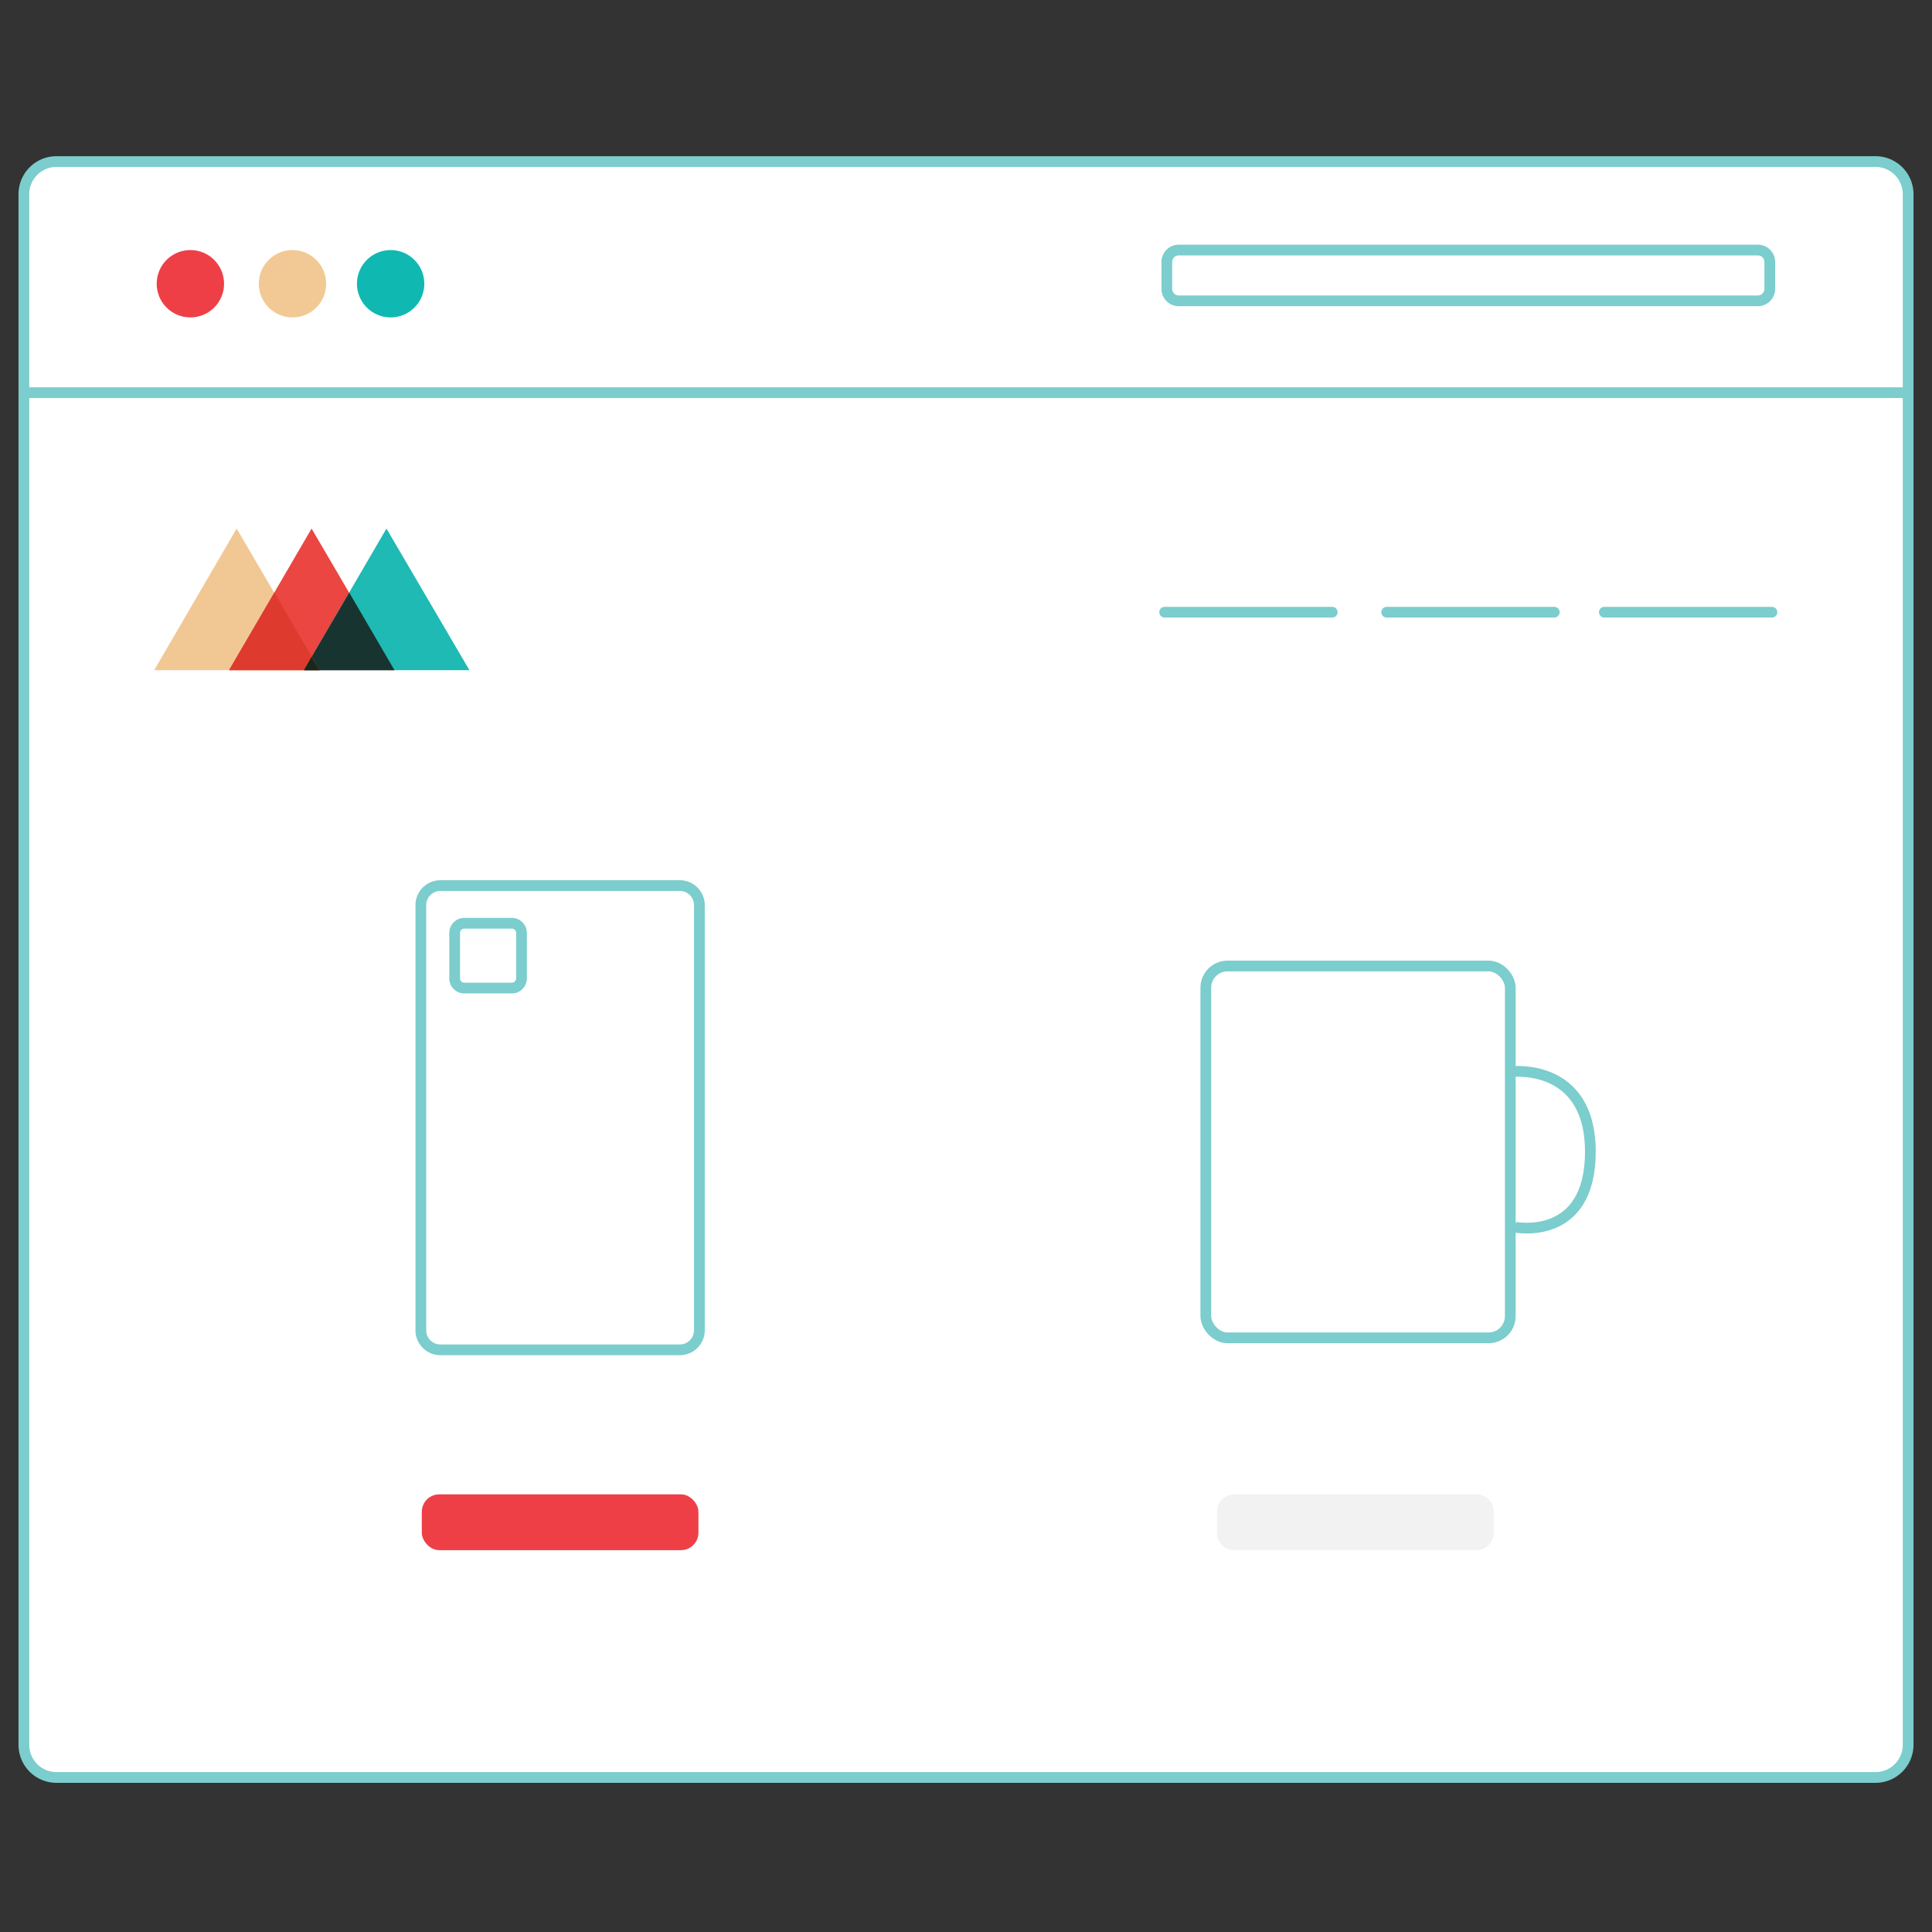 <svg id="Layer_1" data-name="Layer 1" xmlns="http://www.w3.org/2000/svg" width="180" height="180" viewBox="0 0 180 180">
  <rect x="0" y="0" width="180" height="180" fill="#333333" stroke="none"/>
  <defs>
    <style>
      .cls-1 {
        fill: #fff;
      }

      .cls-1, .cls-5, .cls-6 {
        stroke: #7ccdcd;
        stroke-miterlimit: 10;
      }

      .cls-2 {
        fill: #ee3f47;
      }

      .cls-3 {
        fill: #0fb9b2;
      }

      .cls-4 {
        fill: #f2c994;
      }

      .cls-5, .cls-6 {
        fill: none;
      }

      .cls-6 {
        stroke-linecap: round;
      }

      .cls-7 {
        fill: #f1c893;
      }

      .cls-8 {
        fill: #eb4641;
      }

      .cls-9 {
        fill: #1ebab3;
      }

      .cls-10 {
        fill: #173430;
      }

      .cls-11 {
        fill: #df3a2e;
      }

      .cls-12 {
        fill: #15291b;
      }

      .cls-13 {
        fill: #f2f2f2;
      }
    </style>
  </defs>
  <g>
    <g>
      <path class="cls-1" d="M5.265,15.052H174.735a3.041,3.041,0,0,1,3.041,3.041V162.562a3.041,3.041,0,0,1-3.041,3.041H5.265a3.041,3.041,0,0,1-3.041-3.041V18.093a3.041,3.041,0,0,1,3.041-3.041Z"/>
      <circle id="Oval" class="cls-2" cx="17.737" cy="26.435" r="3.139"/>
      <circle id="Oval-2" class="cls-3" cx="36.394" cy="26.435" r="3.139"/>
      <circle id="Oval-3" class="cls-4" cx="27.25" cy="26.435" r="3.139"/>
      <path class="cls-5" d="M109.822,23.296h53.953a1.112,1.112,0,0,1,1.112,1.112v2.507a1.112,1.112,0,0,1-1.112,1.112h-53.953A1.112,1.112,0,0,1,108.71,26.915V24.408A1.112,1.112,0,0,1,109.822,23.296Z"/>
      <line class="cls-5" x1="2.224" y1="36.584" x2="177.776" y2="36.584"/>
      <line class="cls-6" x1="149.474" y1="57.038" x2="165.088" y2="57.038"/>
      <line class="cls-6" x1="129.193" y1="57.038" x2="144.807" y2="57.038"/>
      <line class="cls-6" x1="108.508" y1="57.038" x2="124.122" y2="57.038"/>
      <polygon id="Path" class="cls-7" points="14.365 62.44 22.048 49.245 29.779 62.44 14.365 62.44"/>
      <polygon id="Path-2" class="cls-8" points="21.341 62.44 29.03 49.245 36.754 62.44 21.341 62.44"/>
      <polygon id="Path-3" class="cls-9" points="28.316 62.44 36.005 49.245 43.737 62.44 28.316 62.44"/>
      <polygon id="Path-4" class="cls-10" points="28.316 62.44 36.754 62.44 32.539 55.215 28.316 62.44"/>
      <polygon id="Path-5" class="cls-11" points="21.341 62.44 29.779 62.44 25.563 55.215 21.341 62.44"/>
      <polygon id="Path-6" class="cls-12" points="28.316 62.44 29.779 62.44 29.03 61.192 28.316 62.44"/>
    </g>
    <rect class="cls-2" x="39.299" y="139.226" width="25.772" height="5.199" rx="1.623"/>
    <path class="cls-13" d="M114.992,139.226H137.559a1.603,1.603,0,0,1,1.603,1.603v1.994a1.603,1.603,0,0,1-1.603,1.603H114.992a1.603,1.603,0,0,1-1.603-1.603v-1.994A1.603,1.603,0,0,1,114.992,139.226Z"/>
  </g>
  <g>
    <path class="cls-5" d="M41.061,82.509H63.308a1.825,1.825,0,0,1,1.853,1.796v39.659a1.825,1.825,0,0,1-1.853,1.796H41.061a1.825,1.825,0,0,1-1.853-1.796V84.305A1.825,1.825,0,0,1,41.061,82.509Z"/>
    <path class="cls-5" d="M43.272,86.019h4.402a.9.9,0,0,1,.913.885v4.266a.9.9,0,0,1-.913.885H43.272a.9.9,0,0,1-.913-.885V86.905A.9.9,0,0,1,43.272,86.019Z"/>
  </g>
  <path class="cls-1" d="M140.71,99.846s7.46-.959,7.46,7.466-7.022,7.022-7.022,7.022"/>
  <rect class="cls-1" x="112.343" y="90" width="28.367" height="34.643" rx="2.025"/>
</svg>

